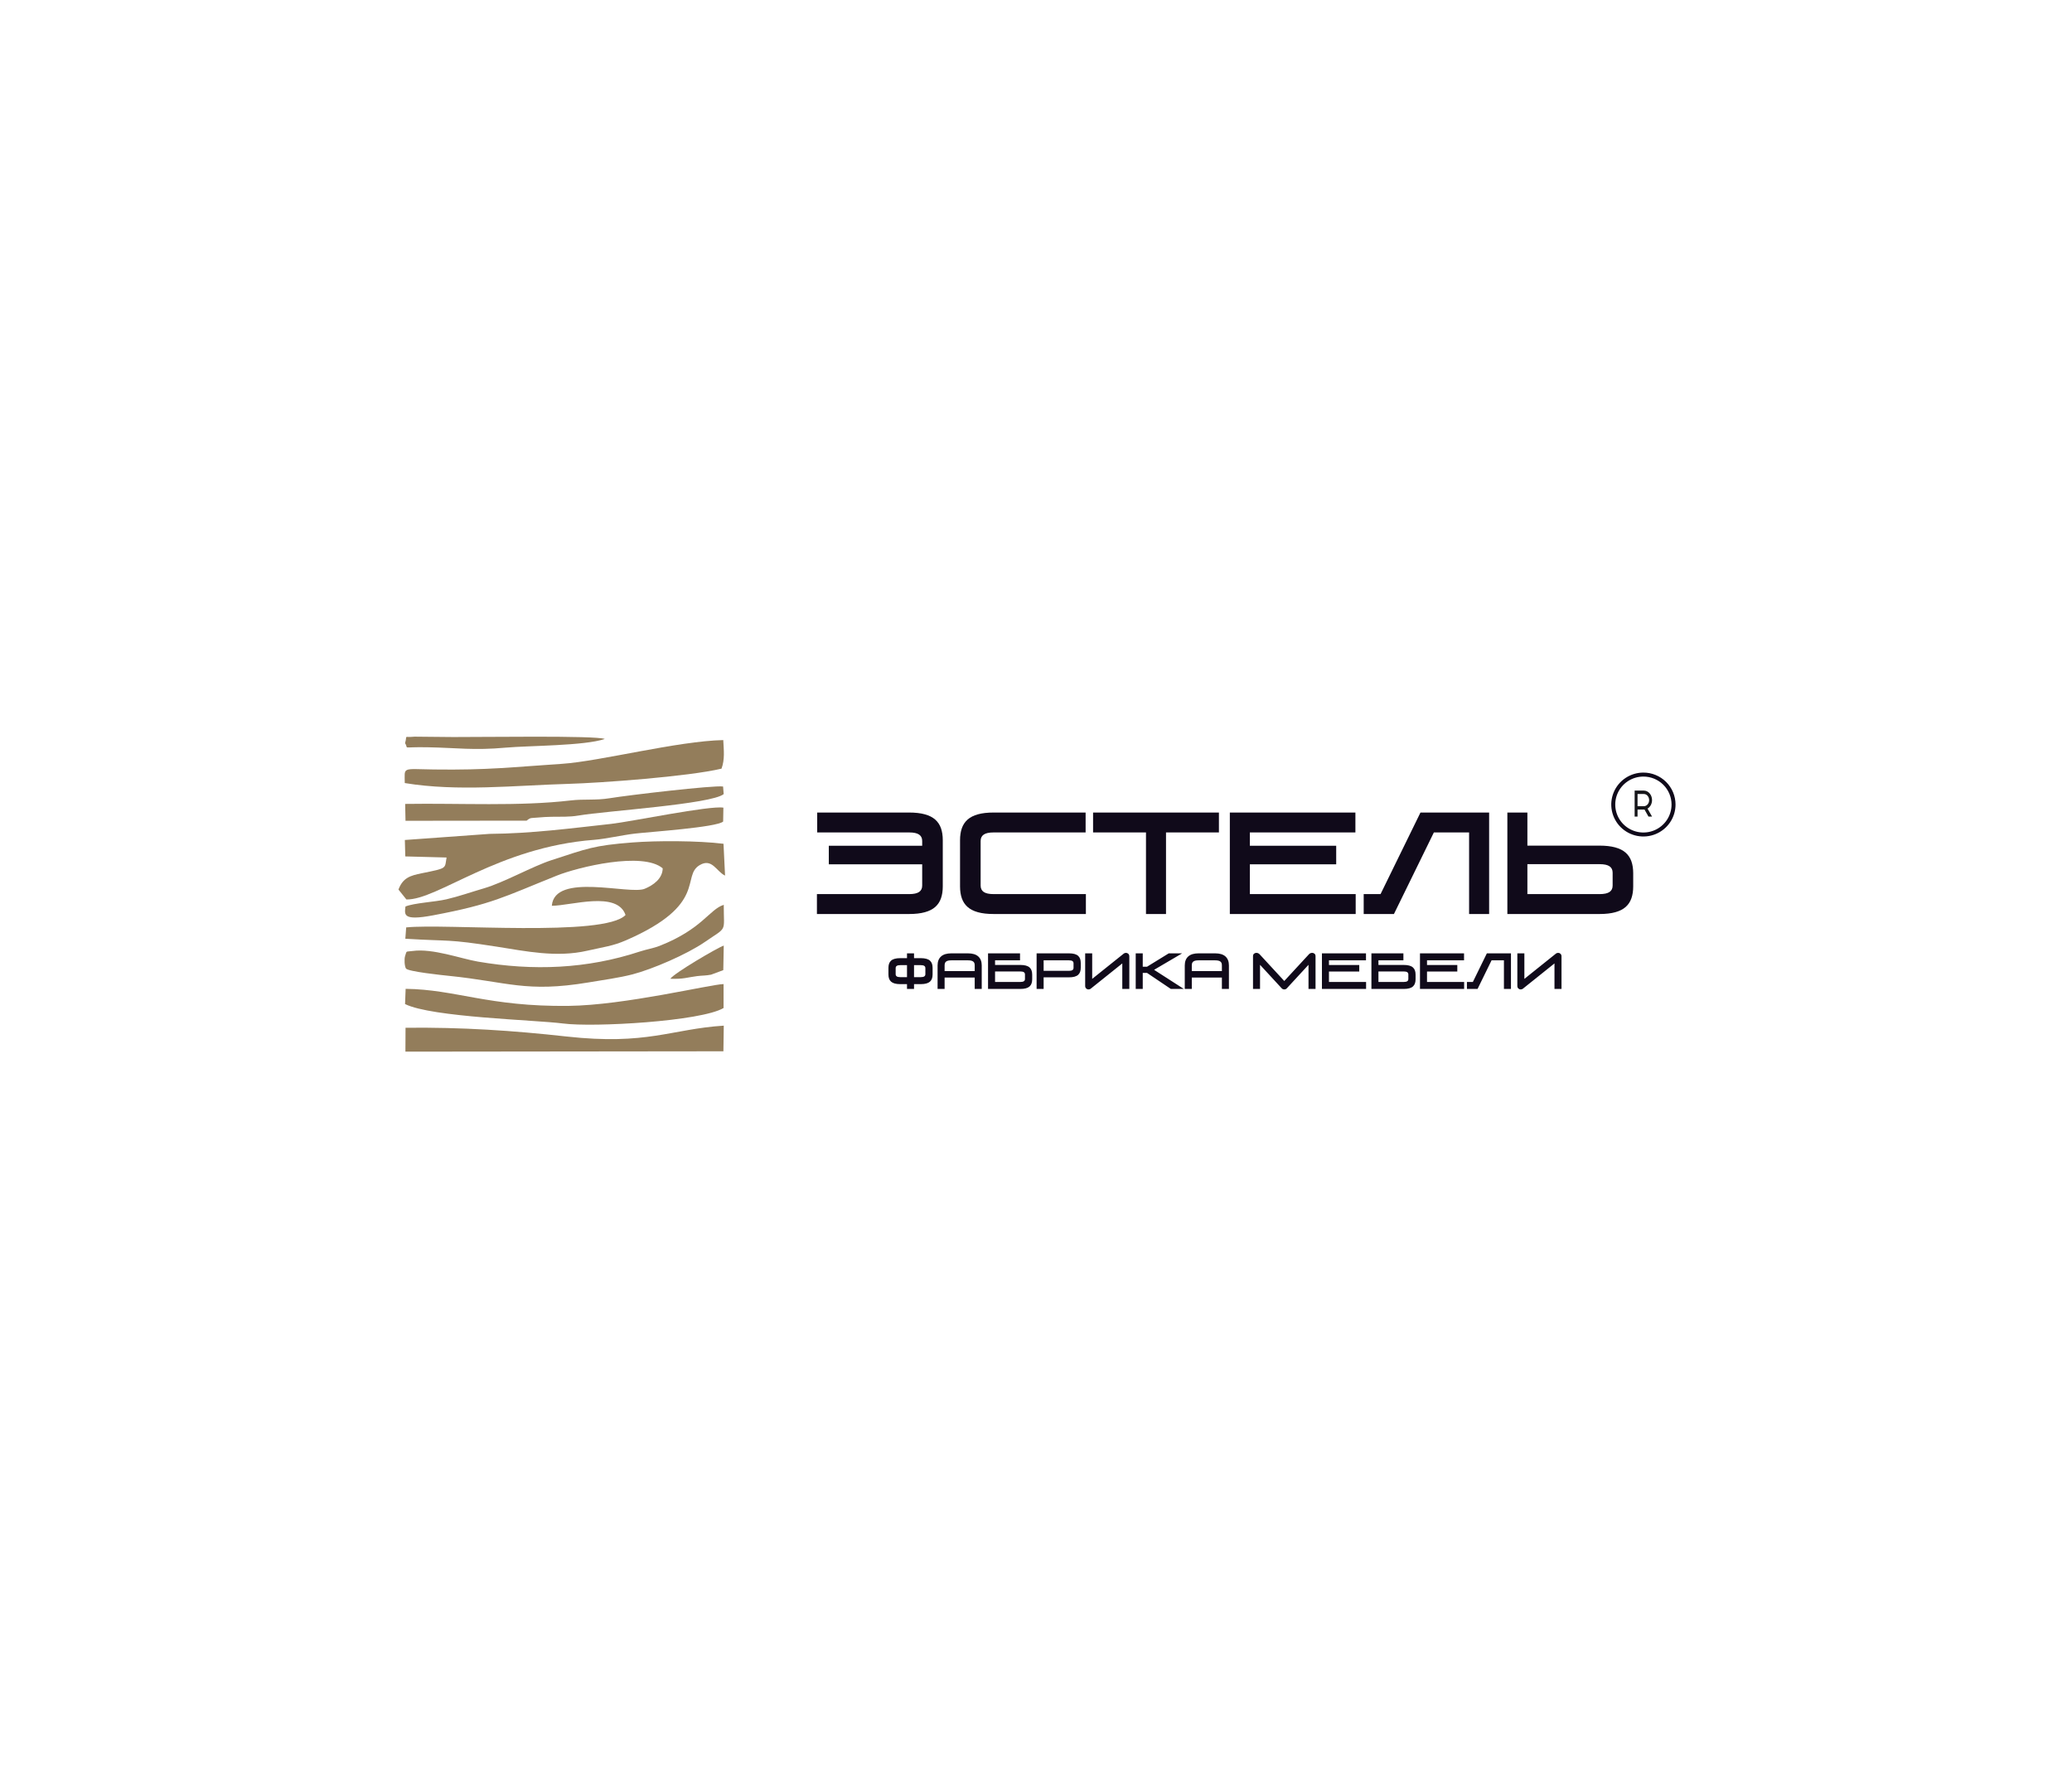 <?xml version="1.0" encoding="UTF-8"?> <svg xmlns="http://www.w3.org/2000/svg" width="260" height="222" viewBox="0 0 260 222" fill="none"><path fill-rule="evenodd" clip-rule="evenodd" d="M50.878 113.782C50.772 114.78 50.469 115.62 54.349 114.889C61.797 113.487 63.188 112.583 69.867 109.906C72.538 108.836 80.651 106.858 83.158 108.991C83.137 110.31 81.935 111.133 80.888 111.56C78.984 112.336 69.577 109.469 69.245 113.691C71.661 113.685 77.439 111.778 78.494 114.847C75.847 117.653 55.841 115.889 50.969 116.407L50.862 117.828C56.646 118.184 55.965 117.829 62.361 118.827C65.945 119.387 69.822 120.223 73.708 119.328C75.807 118.845 76.863 118.76 78.583 118.01C88.879 113.523 85.439 109.982 87.801 108.584C89.358 107.663 89.91 109.409 90.982 109.903L90.788 105.908C87.595 105.513 82.444 105.503 79.317 105.746C74.477 106.123 73.716 106.5 69.196 107.967C66.827 108.737 63.232 110.767 60.743 111.495C59.111 111.972 57.558 112.521 56.009 112.881C54.582 113.213 51.95 113.335 50.878 113.782Z" fill="#937D5B"></path><path fill-rule="evenodd" clip-rule="evenodd" d="M61.438 104.666L50.803 105.433L50.856 107.495L56.036 107.632C55.793 109.045 56.186 108.948 52.935 109.606C51.466 109.904 50.562 110.174 50 111.653L50.995 112.898C54.919 112.979 62.498 106.338 74.536 105.414C76.029 105.299 78.084 104.815 79.674 104.63C81.542 104.413 89.912 103.851 90.743 103.118L90.773 101.375C89.072 101.082 79.113 103.145 76.698 103.411C71.655 103.964 66.708 104.625 61.438 104.666Z" fill="#937D5B"></path><path fill-rule="evenodd" clip-rule="evenodd" d="M50.792 98.287C57.428 99.386 64.676 98.579 71.341 98.388C75.38 98.273 86.374 97.471 90.538 96.479C90.969 95.307 90.82 94.166 90.758 92.892C85.003 93.02 75.258 95.558 70.534 95.872C64.298 96.286 61.193 96.675 54.475 96.583C50.37 96.526 50.781 96.216 50.792 98.287Z" fill="#937D5B"></path><path fill-rule="evenodd" clip-rule="evenodd" d="M50.901 124.116L50.827 126.026C54.185 127.697 67.213 128.017 70.634 128.464C74.484 128.968 87.986 128.193 90.794 126.523L90.795 123.518C89.11 123.559 78.406 126.173 71.341 126.256C61.313 126.373 57.167 124.184 50.901 124.116Z" fill="#937D5B"></path><path fill-rule="evenodd" clip-rule="evenodd" d="M90.819 113.565C88.987 114.167 88.133 116.602 82.776 118.719C81.992 119.029 81.142 119.152 80.28 119.436C73.664 121.616 66.912 121.89 59.967 120.697C57.824 120.329 54.289 119.013 51.777 119.365C50.859 119.494 51.077 119.274 50.835 119.989C50.708 120.363 50.756 121.272 50.942 121.565C51.185 121.947 55.493 122.401 56.354 122.488C63.715 123.238 65.987 124.62 73.828 123.315C75.647 123.012 77.728 122.725 79.378 122.297C81.849 121.655 86.166 119.803 88.427 118.247C91.338 116.243 90.809 117.121 90.819 113.565Z" fill="#937D5B"></path><path fill-rule="evenodd" clip-rule="evenodd" d="M50.873 132L90.775 131.955L90.821 128.737C84.218 129.162 81.223 131.224 71.072 130.097C64.344 129.351 57.96 128.926 50.888 129.001L50.873 132Z" fill="#937D5B"></path><path fill-rule="evenodd" clip-rule="evenodd" d="M50.884 103.023L66.086 103.005C66.618 102.571 66.607 102.707 67.557 102.612C68.086 102.558 68.639 102.534 69.209 102.521C70.476 102.493 71.368 102.571 72.645 102.356C76.06 101.782 89.308 100.934 90.81 99.672L90.734 98.72C89.585 98.542 78.847 99.806 76.524 100.187C74.743 100.479 73.296 100.271 71.639 100.466C65.103 101.236 57.736 100.796 50.841 100.906L50.884 103.023Z" fill="#937D5B"></path><path fill-rule="evenodd" clip-rule="evenodd" d="M50.827 93.285C51.362 94.088 50.172 93.732 53.672 93.795C57.359 93.862 59.412 94.209 63.481 93.841C66.3 93.586 73.32 93.625 75.89 92.753C74.803 92.298 60.173 92.528 56.886 92.511L52.032 92.464C50.541 92.606 51.158 92.175 50.827 93.285Z" fill="#937D5B"></path><path fill-rule="evenodd" clip-rule="evenodd" d="M84.11 122.853C85.834 122.908 86.188 122.682 87.478 122.518C88.115 122.438 88.556 122.47 89.227 122.338L90.761 121.768L90.818 118.688C89.954 118.992 84.615 122.134 84.11 122.853Z" fill="#937D5B"></path><path fill-rule="evenodd" clip-rule="evenodd" d="M102.51 114.724V112.225H114.09C114.656 112.225 115.069 112.136 115.329 111.958C115.589 111.78 115.719 111.513 115.719 111.156V108.485H104.001V106.158H115.719V105.555C115.719 105.198 115.589 104.931 115.329 104.753C115.069 104.575 114.656 104.486 114.09 104.486H102.545V101.987H114.072C114.847 101.987 115.505 102.061 116.048 102.211C116.592 102.36 117.028 102.581 117.357 102.874C117.687 103.167 117.926 103.529 118.077 103.96C118.227 104.391 118.302 104.888 118.302 105.451V111.26C118.302 111.823 118.227 112.32 118.077 112.751C117.926 113.182 117.687 113.544 117.357 113.837C117.028 114.13 116.592 114.351 116.048 114.5C115.505 114.65 114.847 114.724 114.072 114.724H102.51ZM124.698 114.724C123.912 114.724 123.251 114.65 122.714 114.5C122.176 114.351 121.743 114.13 121.413 113.837C121.084 113.544 120.844 113.182 120.694 112.751C120.544 112.32 120.469 111.823 120.469 111.26V105.451C120.469 104.888 120.544 104.391 120.694 103.96C120.844 103.529 121.084 103.167 121.413 102.874C121.743 102.581 122.176 102.36 122.714 102.211C123.251 102.061 123.912 101.987 124.698 101.987H136.226V104.486H124.681C124.115 104.486 123.702 104.575 123.442 104.753C123.182 104.931 123.052 105.198 123.052 105.555V111.156C123.052 111.513 123.182 111.78 123.442 111.958C123.702 112.136 124.115 112.225 124.681 112.225H136.26V114.724H124.698ZM143.801 114.724V104.486H137.162V101.987H152.953V104.486H146.314V114.724H143.801ZM154.323 114.724V101.987H170.08V104.486H156.836V106.158H167.67V108.485H156.836V112.225H170.115V114.724H154.323ZM171.12 114.724V112.225H173.235L178.244 101.987H186.86V114.724H184.346V104.486H179.926L174.916 114.724H171.12ZM191.661 112.225H200.727C201.293 112.225 201.707 112.136 201.967 111.958C202.227 111.78 202.357 111.513 202.357 111.156V109.536C202.357 109.18 202.227 108.913 201.967 108.735C201.707 108.556 201.293 108.467 200.727 108.467H191.661V112.225ZM189.148 114.724V101.987H191.661V106.141H200.71C201.484 106.141 202.143 106.215 202.686 106.365C203.229 106.514 203.665 106.735 203.995 107.028C204.324 107.321 204.564 107.683 204.714 108.114C204.864 108.545 204.939 109.042 204.939 109.605V111.26C204.939 111.823 204.864 112.32 204.714 112.751C204.564 113.182 204.324 113.544 203.995 113.837C203.665 114.13 203.229 114.351 202.686 114.5C202.143 114.65 201.484 114.724 200.71 114.724H189.148Z" fill="#100A1A"></path><path fill-rule="evenodd" clip-rule="evenodd" d="M112.967 123.525C112.692 123.525 112.46 123.499 112.271 123.446C112.082 123.394 111.93 123.316 111.815 123.214C111.699 123.111 111.615 122.984 111.562 122.833C111.51 122.681 111.483 122.507 111.483 122.309V121.481C111.483 121.283 111.51 121.109 111.562 120.958C111.615 120.807 111.699 120.68 111.815 120.577C111.93 120.474 112.082 120.396 112.271 120.344C112.46 120.292 112.692 120.265 112.967 120.265H113.813V119.661H114.695V120.265H115.54C115.812 120.265 116.043 120.292 116.233 120.344C116.424 120.396 116.577 120.474 116.693 120.577C116.808 120.68 116.892 120.807 116.945 120.958C116.998 121.109 117.024 121.283 117.024 121.481V122.309C117.024 122.507 116.998 122.681 116.945 122.833C116.892 122.984 116.808 123.111 116.693 123.214C116.577 123.316 116.424 123.394 116.233 123.446C116.043 123.499 115.812 123.525 115.54 123.525H114.695V124.13H113.813V123.525H112.967ZM114.695 122.648H115.546C115.745 122.648 115.89 122.617 115.981 122.554C116.072 122.492 116.118 122.398 116.118 122.273V121.517C116.118 121.392 116.072 121.298 115.981 121.236C115.89 121.174 115.745 121.142 115.546 121.142H114.695V122.648ZM112.39 122.273C112.39 122.398 112.435 122.492 112.527 122.554C112.618 122.617 112.763 122.648 112.961 122.648H113.813V121.142H112.961C112.763 121.142 112.618 121.174 112.527 121.236C112.435 121.298 112.39 121.392 112.39 121.517V122.273ZM117.65 124.13V121.179C117.65 120.691 117.794 120.316 118.082 120.054C118.37 119.792 118.804 119.661 119.384 119.661H121.458C122.037 119.661 122.471 119.792 122.759 120.054C123.047 120.316 123.191 120.691 123.191 121.179V124.13H122.309V122.702H118.532V124.13H117.65ZM118.532 121.886H122.309V121.179C122.309 121.07 122.296 120.976 122.27 120.897C122.243 120.819 122.197 120.752 122.13 120.698C122.063 120.643 121.975 120.603 121.865 120.577C121.756 120.551 121.618 120.538 121.452 120.538H119.39C119.224 120.538 119.086 120.551 118.976 120.577C118.867 120.603 118.779 120.643 118.712 120.698C118.645 120.752 118.598 120.819 118.572 120.897C118.545 120.976 118.532 121.07 118.532 121.179V121.886ZM123.982 124.13V119.661H127.996V120.538H124.863V121.118H128.038C128.31 121.118 128.541 121.144 128.732 121.197C128.922 121.249 129.075 121.327 129.191 121.43C129.306 121.532 129.39 121.659 129.443 121.81C129.496 121.962 129.522 122.136 129.522 122.334V122.914C129.522 123.112 129.496 123.286 129.443 123.437C129.39 123.589 129.306 123.715 129.191 123.818C129.075 123.921 128.922 123.999 128.732 124.051C128.541 124.103 128.31 124.13 128.038 124.13H123.982ZM124.863 123.253H128.044C128.243 123.253 128.388 123.222 128.479 123.159C128.57 123.097 128.616 123.003 128.616 122.878V122.309C128.616 122.184 128.57 122.091 128.479 122.028C128.388 121.966 128.243 121.935 128.044 121.935H124.863V123.253ZM130.076 124.13V119.661H134.132C134.404 119.661 134.635 119.687 134.826 119.739C135.016 119.792 135.169 119.869 135.285 119.972C135.4 120.075 135.484 120.202 135.537 120.353C135.59 120.504 135.616 120.679 135.616 120.876V121.457C135.616 121.654 135.59 121.829 135.537 121.98C135.484 122.131 135.4 122.258 135.285 122.361C135.169 122.464 135.016 122.541 134.826 122.594C134.635 122.646 134.404 122.672 134.132 122.672H130.957V124.13H130.076ZM130.957 121.856H134.138C134.337 121.856 134.482 121.825 134.573 121.762C134.664 121.7 134.71 121.606 134.71 121.481V120.912C134.71 120.787 134.664 120.694 134.573 120.631C134.482 120.569 134.337 120.538 134.138 120.538H130.957V121.856ZM136.881 124.087C136.837 124.124 136.788 124.15 136.735 124.166C136.683 124.182 136.632 124.19 136.583 124.19C136.474 124.19 136.377 124.151 136.294 124.072C136.211 123.994 136.17 123.884 136.17 123.743V119.661H137.051V122.866L140.999 119.703C141.043 119.667 141.092 119.64 141.145 119.624C141.197 119.608 141.248 119.6 141.297 119.6C141.406 119.6 141.502 119.639 141.585 119.718C141.669 119.797 141.71 119.907 141.71 120.048V124.13H140.828V120.925L136.881 124.087ZM142.513 124.13V119.661H143.395V121.342H143.93L146.661 119.661H148.339L144.818 121.729L148.552 124.13H146.922L143.93 122.116H143.395V124.13H142.513ZM148.668 124.13V121.179C148.668 120.691 148.812 120.316 149.1 120.054C149.387 119.792 149.821 119.661 150.401 119.661H152.475C153.055 119.661 153.489 119.792 153.777 120.054C154.064 120.316 154.208 120.691 154.208 121.179V124.13H153.326V122.702H149.55V124.13H148.668ZM149.55 121.886H153.326V121.179C153.326 121.07 153.313 120.976 153.287 120.897C153.261 120.819 153.214 120.752 153.147 120.698C153.08 120.643 152.992 120.603 152.883 120.577C152.773 120.551 152.635 120.538 152.469 120.538H150.407C150.241 120.538 150.103 120.551 149.994 120.577C149.884 120.603 149.796 120.643 149.729 120.698C149.662 120.752 149.616 120.819 149.589 120.897C149.563 120.976 149.55 121.07 149.55 121.179V121.886ZM157.231 124.13V120.023C157.231 119.882 157.274 119.777 157.359 119.706C157.444 119.635 157.541 119.6 157.651 119.6C157.72 119.6 157.789 119.613 157.857 119.639C157.926 119.666 157.989 119.707 158.046 119.763L161.154 123.132L164.262 119.763C164.314 119.707 164.376 119.666 164.447 119.639C164.518 119.613 164.588 119.6 164.657 119.6C164.766 119.6 164.864 119.635 164.949 119.706C165.034 119.777 165.077 119.882 165.077 120.023V124.13H164.195V121.1L161.47 124.057C161.385 124.146 161.28 124.19 161.154 124.19C161.028 124.19 160.923 124.146 160.838 124.057L158.113 121.1V124.13H157.231ZM165.879 124.13V119.661H171.408V120.538H166.761V121.124H170.563V121.94H166.761V123.253H171.42V124.13H165.879ZM172.089 124.13V119.661H176.103V120.538H172.971V121.118H176.146C176.417 121.118 176.648 121.144 176.839 121.197C177.03 121.249 177.183 121.327 177.298 121.43C177.414 121.532 177.498 121.659 177.55 121.81C177.603 121.962 177.63 122.136 177.63 122.334V122.914C177.63 123.112 177.603 123.286 177.55 123.437C177.498 123.589 177.414 123.715 177.298 123.818C177.183 123.921 177.03 123.999 176.839 124.051C176.648 124.103 176.417 124.13 176.146 124.13H172.089ZM172.971 123.253H176.152C176.35 123.253 176.495 123.222 176.587 123.159C176.678 123.097 176.723 123.003 176.723 122.878V122.309C176.723 122.184 176.678 122.091 176.587 122.028C176.495 121.966 176.35 121.935 176.152 121.935H172.971V123.253ZM178.183 124.13V119.661H183.711V120.538H179.065V121.124H182.866V121.94H179.065V123.253H183.724V124.13H178.183ZM184.076 124.13V123.253H184.818L186.576 119.661H189.599V124.13H188.717V120.538H187.166L185.408 124.13H184.076ZM191.113 124.087C191.068 124.124 191.02 124.15 190.967 124.166C190.914 124.182 190.864 124.19 190.815 124.19C190.706 124.19 190.609 124.151 190.526 124.072C190.443 123.994 190.401 123.884 190.401 123.743V119.661H191.283V122.866L195.23 119.703C195.275 119.667 195.324 119.64 195.376 119.624C195.429 119.608 195.48 119.6 195.528 119.6C195.638 119.6 195.734 119.639 195.817 119.718C195.9 119.797 195.942 119.907 195.942 120.048V124.13H195.06V120.925L191.113 124.087Z" fill="#100A1A"></path><path d="M206.218 97.222C206.714 97.222 207.206 97.319 207.665 97.508C208.124 97.697 208.541 97.974 208.892 98.324C209.244 98.673 209.522 99.088 209.712 99.544C209.902 100 210 100.489 210 100.983C210 101.727 209.778 102.454 209.363 103.073C208.947 103.691 208.356 104.174 207.665 104.458C206.974 104.743 206.213 104.817 205.48 104.672C204.746 104.527 204.072 104.169 203.543 103.643C203.014 103.117 202.654 102.447 202.508 101.717C202.362 100.987 202.437 100.231 202.723 99.544C203.009 98.857 203.494 98.269 204.116 97.856C204.738 97.443 205.47 97.222 206.218 97.222Z" stroke="#100A1A" stroke-width="0.5"></path><path d="M205.483 101.192H206.279C206.639 101.192 206.939 100.853 206.939 100.428C206.936 100.006 206.639 99.663 206.279 99.663H205.483V101.192ZM205.119 102.492V99.233H206.279C206.842 99.233 207.303 99.769 207.303 100.428C207.303 100.894 207.067 101.297 206.737 101.494L207.303 102.492H206.853L206.357 101.613C206.339 101.617 206.312 101.617 206.294 101.617H205.483V102.492H205.119Z" fill="#151519"></path></svg> 